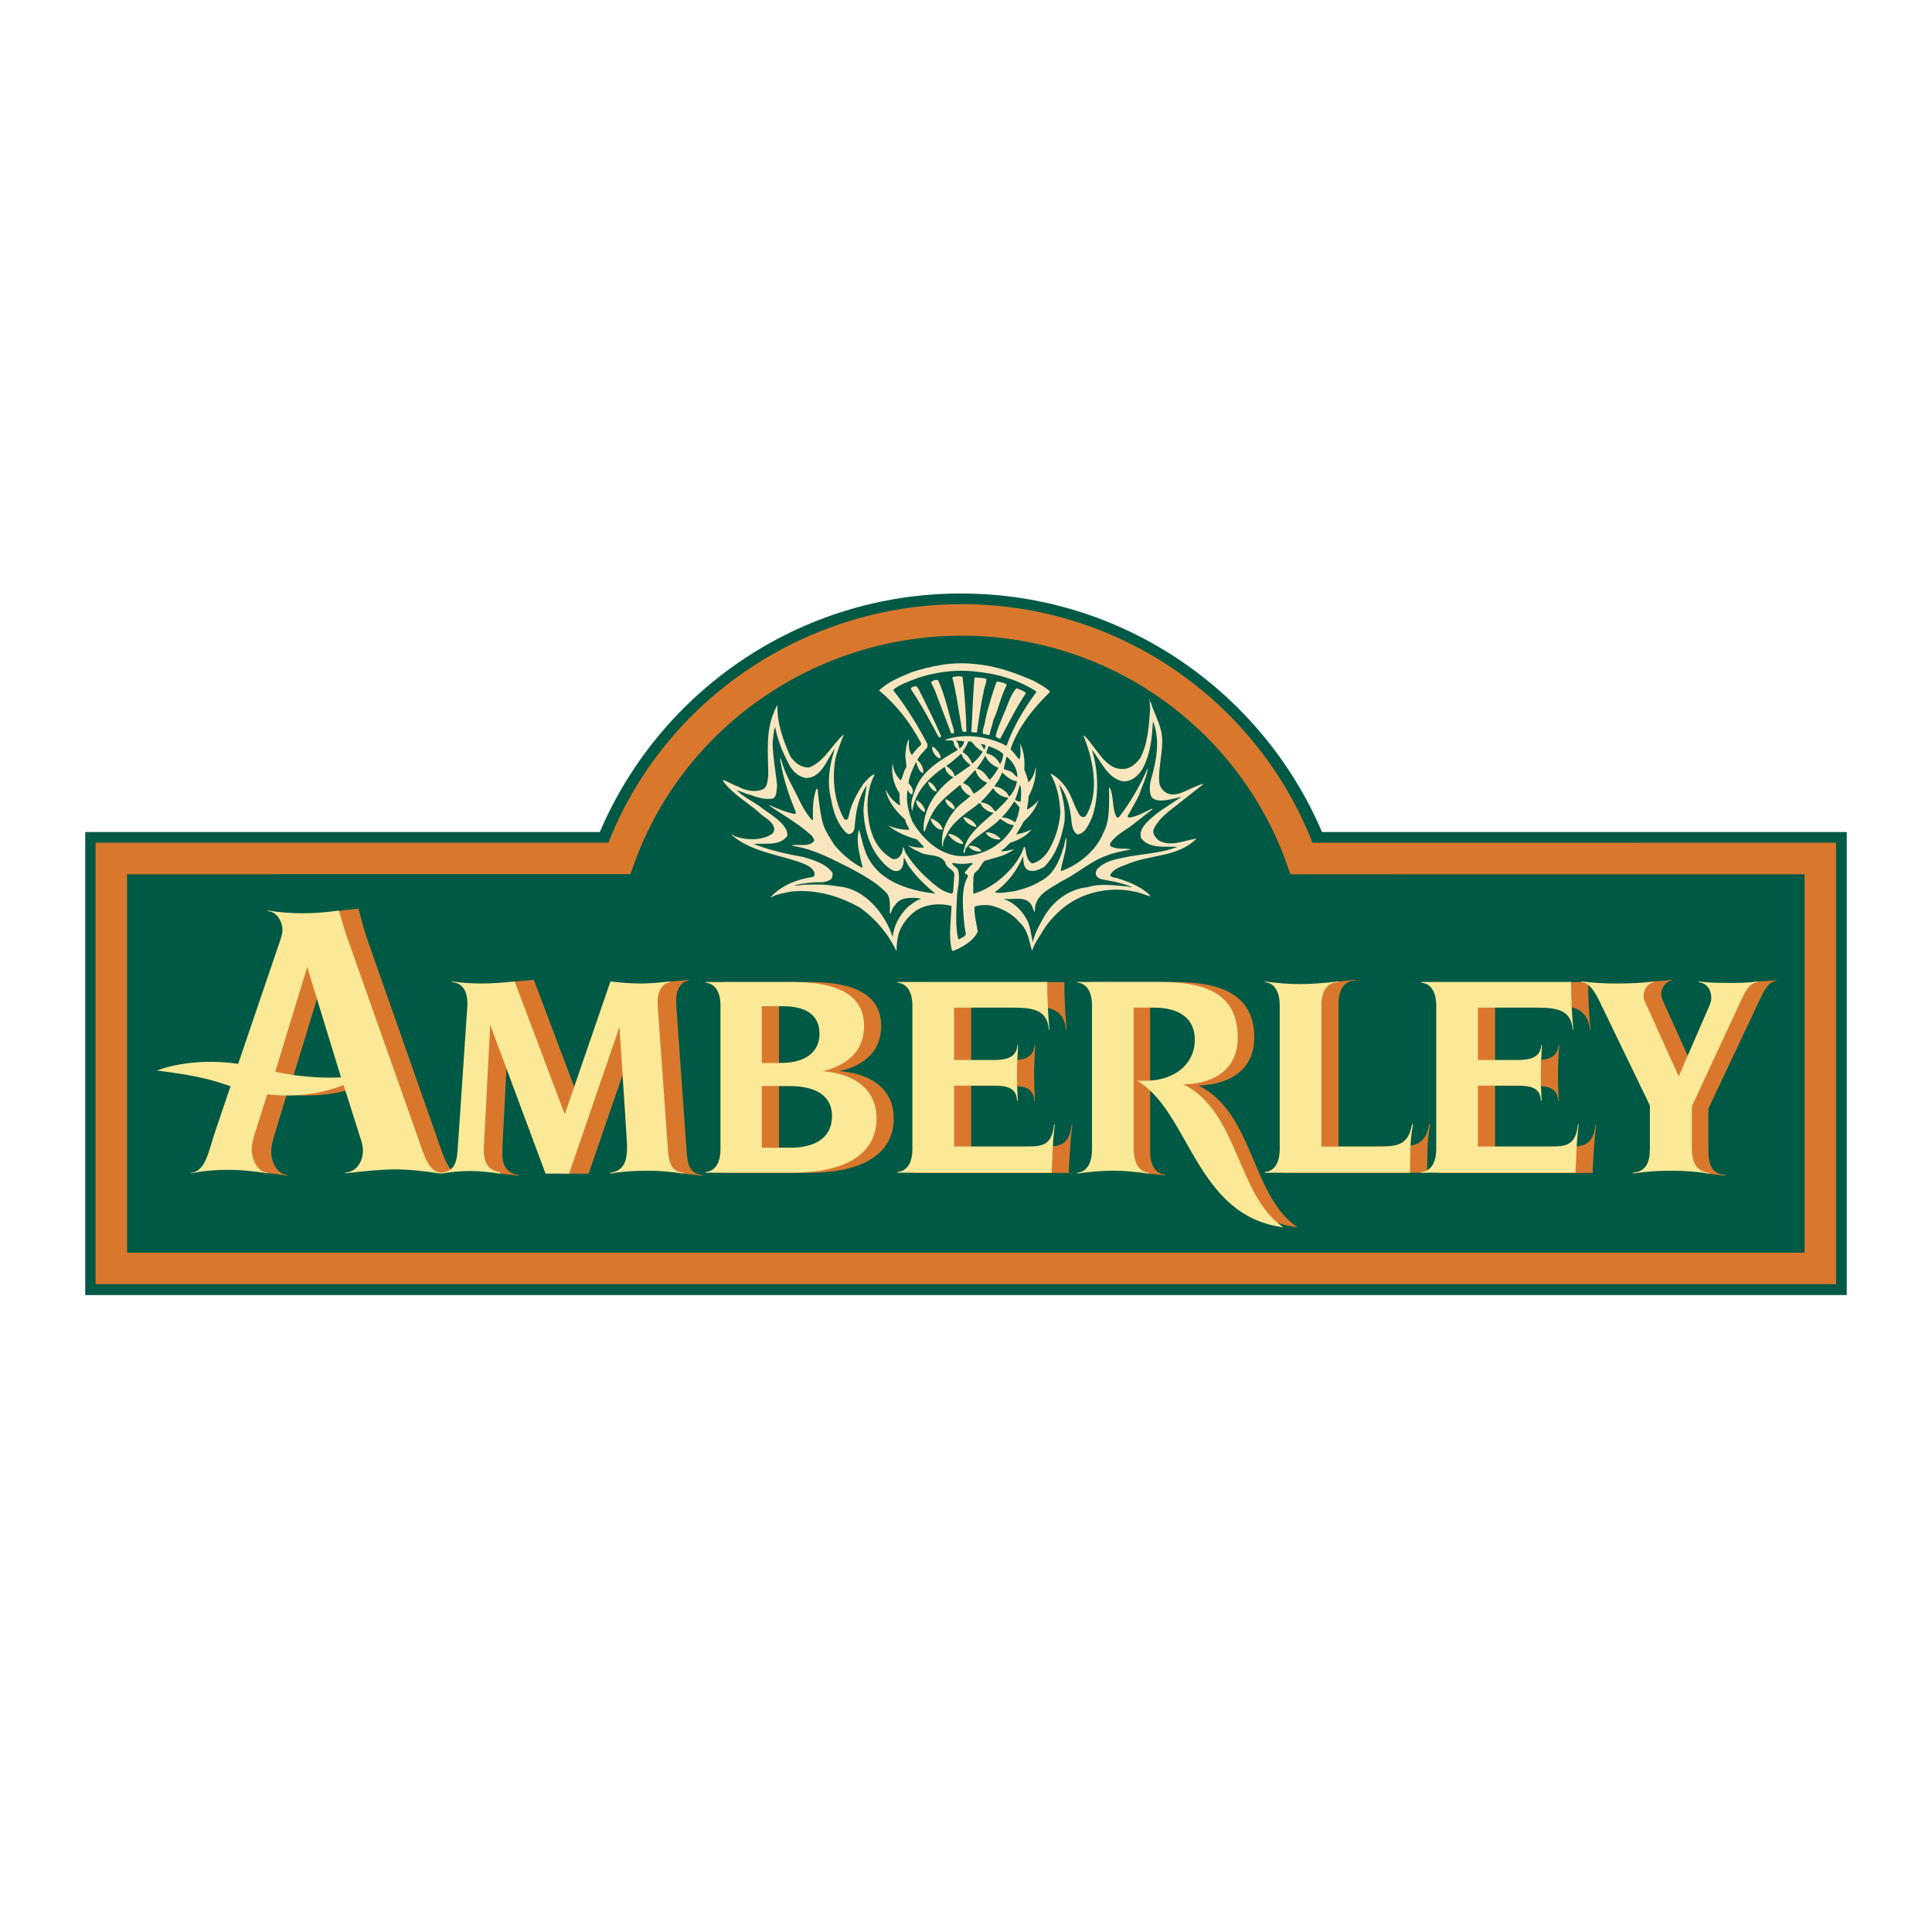 <?xml version="1.0" encoding="UTF-8"?> <svg xmlns="http://www.w3.org/2000/svg" width="800" height="800" viewBox="0 0 800 800" fill="none"><rect x="0" y="0" width="800" height="800" fill="#333333" stroke="none"/><g clip-path="url(#clip0_77_1653)"><path d="M0 800H800V0H0V800Z" fill="white"></path><path fill-rule="evenodd" clip-rule="evenodd" d="M547.42 344.536C522.643 286.464 465.02 245.754 397.892 245.754C330.744 245.754 273.104 286.481 248.344 344.586L248.269 344.527H35.295V536.256H764.706V344.532H547.37L547.42 344.536Z" fill="#005944"></path><path fill-rule="evenodd" clip-rule="evenodd" d="M538.969 355.496C517.861 296.641 461.972 256.686 398.269 256.686C334.533 256.686 277.544 296.595 256.444 355.467L46.102 355.472V525.22H753.761V355.476L538.969 355.496Z" fill="#005944" stroke="#D9782D" stroke-width="13.048" stroke-miterlimit="2.613"></path><path fill-rule="evenodd" clip-rule="evenodd" d="M486.115 406.611C505.468 406.611 518.915 411.758 519.359 428.799C519.915 450.127 496.258 449.455 496.258 449.455C519.276 460.802 517.998 495.204 537.301 508.199C500.761 503.596 498.462 460.038 476.685 447.534L479.968 447.542C492.15 447.542 500.587 440.677 500.587 430.55C500.587 421.992 494.677 417.215 483.347 417.215H476.25V476.851C476.25 481.554 477.939 485.995 482.396 486.352V486.684C480.433 486.418 477.536 486.181 475.673 485.995C472.498 485.671 469.518 484.09 466.625 484.09C462.043 484.09 457.1 483.836 451.916 484.567V483.944C456.378 483.579 458.021 480.524 458.021 475.822V416.323C458.021 411.621 456.336 407.3 451.879 406.935V406.611H486.115Z" fill="#D9782D"></path><path fill-rule="evenodd" clip-rule="evenodd" d="M480.268 406.612C499.62 406.612 512.08 411.687 512.52 428.733C513.08 450.053 489.938 448.949 489.938 448.949C512.951 460.296 512.15 495.204 531.449 508.195C494.914 503.592 492.615 460.035 470.834 447.53L474.117 447.538C486.298 447.538 494.74 440.673 494.74 430.546C494.74 421.989 488.825 417.212 477.499 417.212H469.419V475.818C469.419 480.521 471.108 485.198 475.569 485.555V485.945C470.265 485.223 465.314 484.746 460.736 484.746C456.158 484.746 451.211 485.223 446.027 485.945V485.621C450.489 485.256 452.174 480.815 452.174 476.113V416.24C452.174 411.538 450.489 407.218 446.027 406.852V406.607H480.268V406.612Z" fill="#FCE997"></path><path fill-rule="evenodd" clip-rule="evenodd" d="M545.576 409.214C548.049 409.214 550.839 406.662 554.134 406.4C556.51 406.208 558.883 405.975 561.252 405.703V406.01C556.188 406.01 554.258 410.576 554.258 415.51V474.765H576.562C585.004 474.765 590.204 474.756 591.773 465.596L592.201 465.555C590.756 473.515 591.155 477.769 590.914 485.609H530.867V484.987C535.325 484.63 537.01 480.309 537.01 475.607V416.208C537.01 411.505 535.325 409.488 530.867 409.123V408.824C535.931 409.546 540.753 409.214 545.576 409.214Z" fill="#D9782D"></path><path fill-rule="evenodd" clip-rule="evenodd" d="M538.475 407.479C542.571 407.479 547.879 407.123 554.146 406.4V406.699C549.079 406.699 547.149 411.265 547.149 416.208V474.765H569.457C577.899 474.765 583.095 474.756 584.668 465.596L585.095 465.555C583.647 473.515 584.045 477.769 583.805 485.609H523.758V485.286C528.215 484.92 529.904 480.6 529.904 475.898V416.203C529.904 411.501 528.215 407.06 523.758 406.695V406.4C528.83 407.123 533.652 407.479 538.475 407.479Z" fill="#FCE997"></path><path fill-rule="evenodd" clip-rule="evenodd" d="M120.803 447.798H149.78L135.262 400.443L120.803 447.798ZM183.531 485.861L183.373 485.844C179.48 485.413 175.894 483.607 172.005 483.607C166.054 483.607 158.882 483.292 151.046 484.28V483.429C156.217 482.935 158.143 479.943 158.143 475.987C158.143 475.161 157.985 473.838 157.674 472.688L150.191 448.865L119.985 449.077L113.228 471.281C112.602 473.593 112.29 475.406 112.29 476.892C112.29 480.686 114.415 486.156 118.968 486.521V486.828C116.624 486.441 114.27 486.12 111.909 485.865C108.621 485.517 105.563 484.089 102.67 484.089C97.814 484.089 92.643 483.475 87.16 484.633V483.782C93.427 483.118 94.523 475.992 97.499 467.409L123.824 390.217C124.447 388.399 124.924 386.917 124.924 385.27C124.924 382.63 124.256 383.103 120.18 382.937V382.252C125.194 383.074 129.672 381.854 134.532 381.854C136.893 381.854 139.678 377.185 141.326 377.01C143.559 376.778 145.933 376.595 148.427 376.234C149.681 380.85 150.934 385.925 152.345 389.719L181.236 471.912C183.116 477.237 184.676 482.553 187.523 485.093L183.531 485.861Z" fill="#D9782D"></path><path fill-rule="evenodd" clip-rule="evenodd" d="M73.07 443.284C73.07 443.284 89.813 438.137 115.283 444.799C140.75 451.456 158.538 445.002 158.538 445.002C158.538 445.002 142.157 457.341 114.212 452.518C100.496 450.157 101.23 446.72 73.07 443.284ZM440.731 406.674C440.731 413.588 441.067 420.22 441.677 426.492H441.432C440.71 418.531 435.543 416.626 426.504 416.626H402.145V439.021H418.336C424.246 439.021 428.006 437.814 428.367 432.754H428.67C428.425 437.814 428.189 441.678 428.189 444.33C428.189 447.824 428.309 451.68 428.55 455.905H428.288C428.048 450.717 424.52 449.638 418.73 449.638L402.145 449.534V474.835H429.156C437.959 474.835 442.669 475.32 443.757 465.554H444.039C443.076 473.751 442.906 478.337 442.54 485.692H378.758V485.069C383.22 484.712 384.905 480.384 384.905 475.681V416.427C384.905 411.725 383.22 407.404 378.758 407.039V406.674H440.731Z" fill="#D9782D"></path><path fill-rule="evenodd" clip-rule="evenodd" d="M433.627 406.619C433.627 413.492 433.967 420.125 434.573 426.392H434.332C433.61 418.431 428.443 417.232 419.399 417.232H395.045V438.934H411.273C417.183 438.934 420.943 437.734 421.304 432.667H421.566C421.325 437.734 421.089 441.582 421.089 444.242C421.089 447.737 421.205 451.592 421.45 455.817H421.147C420.906 450.629 417.378 449.542 411.588 449.542H395.045V474.743H422.051C430.854 474.743 435.403 475.328 436.49 465.558H436.768C435.81 473.755 435.801 478.237 435.44 485.596H371.658V485.264C376.116 484.907 377.805 480.586 377.805 475.876V416.327C377.805 411.625 376.116 407.304 371.658 406.939V406.615H433.627V406.619Z" fill="#FCE997"></path><path fill-rule="evenodd" clip-rule="evenodd" d="M657.649 406.674C657.649 413.588 657.989 420.22 658.591 426.492H658.354C657.632 418.531 652.465 416.286 643.417 416.286H619.067V439.026H635.254C641.159 439.026 644.92 437.818 645.285 432.759H645.588C645.347 437.818 645.106 441.682 645.106 444.334C645.106 447.828 645.227 451.684 645.467 455.909H645.21C644.965 450.721 641.437 449.642 635.644 449.642L619.067 449.538V474.839H646.073C654.876 474.839 659.587 475.324 660.674 465.559H660.956C659.989 473.756 659.819 478.342 659.458 485.696H595.672V485.073C600.133 484.717 601.823 480.388 601.823 475.685V416.431C601.823 411.729 600.133 407.408 595.672 407.043V406.678H657.649V406.674Z" fill="#D9782D"></path><path fill-rule="evenodd" clip-rule="evenodd" d="M650.547 406.619C650.547 413.492 650.887 420.125 651.489 426.392H651.253C650.526 418.431 645.363 417.232 636.316 417.232H611.957V438.934H628.189C634.095 438.934 637.86 437.734 638.221 432.667H638.486C638.241 437.734 638.001 441.582 638.001 444.242C638.001 447.737 638.125 451.592 638.362 455.817H638.067C637.822 450.629 634.294 449.542 628.501 449.542H611.957V474.743H638.972C647.775 474.743 652.319 475.328 653.403 465.558H653.689C652.722 473.755 652.718 478.237 652.357 485.596H588.57V485.264C593.032 484.907 594.721 480.586 594.721 475.876V416.327C594.721 411.625 593.032 407.304 588.57 406.939V406.615H650.547V406.619Z" fill="#FCE997"></path><path fill-rule="evenodd" clip-rule="evenodd" d="M207.15 408.671C209.367 408.671 211.272 406.529 213.671 406.375C216.135 406.204 218.595 405.98 221.05 405.703L242.005 461.297L259.718 408.413C263.819 408.899 268.04 408.608 272.501 408.608C273.767 408.608 276.033 406.533 278.038 406.405C280.418 406.24 282.794 406.024 285.164 405.757V406.064C281.545 406.533 279.976 410.497 279.976 413.759C279.976 414.116 279.976 415.203 280.096 417.253L284.28 476.217C284.641 481.642 285.239 485.962 290.792 486.56V486.892C288.417 486.534 286.033 486.247 283.641 486.033C281.176 485.813 279.134 484.086 276.668 484.086C271.485 484.086 266.093 483.414 260.665 484.377V483.762C266.334 482.912 267.313 480.563 267.313 474.773C267.313 474.042 267.313 472.963 267.193 471.635L264.624 425.21L243.723 486.02H233.509L210.641 424.367L208.109 473.611C208.109 473.856 207.989 475.686 207.989 477.371C207.989 482.073 209.437 485.792 214.741 486.514V486.846C212.398 486.497 210.045 486.219 207.686 486.012C205.781 485.842 204.191 484.551 202.805 484.551C198.584 484.551 194.363 484.041 190.146 484.771V484.148C196.783 483.904 196.895 480.073 197.381 472.839L201.116 417.735V415.925C201.116 411.215 199.887 409.293 195.065 408.928V408.426C199.169 409.036 203.05 408.671 207.15 408.671ZM335.578 406.637C355.109 406.637 364.879 412.788 364.879 424.844C364.879 434.369 358.973 440.885 347.759 443.537C362.223 444.745 370.067 452.095 370.067 463.073C370.067 477.3 358.131 485.618 334.856 485.618H299.288V484.995C303.749 484.638 305.438 480.318 305.438 475.615V416.361C305.438 411.659 303.749 407.338 299.288 406.973V406.641H335.578V406.637ZM322.558 440.163H330.394C340.646 440.163 346.431 435.577 346.431 428.102C346.431 420.628 341.368 416.648 331.121 416.648H322.558V475.246H334.374C345.589 475.246 351.619 470.423 351.619 462.106C351.619 454.146 345.589 449.688 333.652 449.688H322.558V475.246V440.163Z" fill="#D9782D"></path><path fill-rule="evenodd" clip-rule="evenodd" d="M328.478 406.636C348.014 406.636 357.784 412.787 357.784 424.844C357.784 434.369 351.878 440.885 340.664 443.537C355.127 444.744 362.967 452.095 362.967 463.072C362.967 477.3 351.031 485.617 327.76 485.617H292.192V485.293C296.649 484.928 298.339 480.607 298.339 475.905V416.319C298.339 411.617 296.649 407.296 292.192 406.931V406.64H328.478V406.636ZM315.459 440.163H323.294C333.542 440.163 339.331 435.576 339.331 428.102C339.331 420.627 334.268 416.647 324.017 416.647H315.459V475.245H327.275C338.489 475.245 344.515 470.423 344.515 462.105C344.515 454.145 338.489 449.688 326.548 449.688H315.459V475.245V440.163ZM127.208 400.44L141.211 446.118C134.832 446.45 125.449 446.214 113.965 443.798L127.208 400.44ZM173.007 470.941L144.291 389.72C142.88 385.926 141.626 381.639 140.373 377.02C135.445 377.76 130.469 378.145 125.486 378.173C120.63 378.173 115.928 377.841 110.914 377.02V377.314C114.99 377.476 116.965 382.236 116.965 384.872C116.965 386.52 116.496 388.005 115.87 389.823L98.621 440.503C78.371 437.594 65.016 443.284 65.016 443.284C83.588 445.554 89.594 447.816 95.462 449.775L89.349 467.804C86.373 476.378 85.373 484.965 79.106 485.621V485.878C84.589 484.729 89.76 484.397 94.62 484.397C99.476 484.397 104.805 484.891 110.914 485.878V485.621C106.527 485.459 104.236 479.84 104.236 476.055C104.236 474.565 104.547 472.747 105.174 470.435L110.64 453.153C124.718 454.751 135.501 452.02 142.274 449.293L149.815 473.075C150.126 474.224 150.284 475.548 150.284 476.374C150.284 480.329 148.209 485.082 143.038 485.575V485.874C150.873 484.886 157.767 484.231 163.723 484.231C169.99 484.231 176.182 484.986 182.449 485.974L182.528 485.617C177.352 485.127 175.514 478.026 173.007 470.941Z" fill="#FCE997"></path><path fill-rule="evenodd" clip-rule="evenodd" d="M199.482 407.243C203.707 407.243 208.285 406.878 213.108 406.4L233.847 461.384L252.776 406.4C256.877 406.878 261.098 407.243 265.555 407.243C268.091 407.243 272.192 406.998 277.496 406.4V406.699C273.877 407.185 272.312 411.14 272.312 414.398C272.312 414.755 272.312 415.842 272.428 417.893L276.529 475.3C276.894 480.724 277.496 485.045 283.041 485.643V485.975C278.218 485.252 273.395 484.767 268.573 484.767C263.389 484.767 258.081 485.012 252.656 485.975V485.643C258.321 484.8 259.649 480.845 259.649 475.055C259.649 474.325 259.649 473.246 259.529 471.917L256.516 425.201L235.656 485.975H225.891L202.981 424.359L200.449 473.312C200.449 473.557 200.325 474.52 200.325 476.205C200.325 480.907 201.773 484.626 207.077 485.348V485.97C202.134 485.248 198.034 484.883 195.141 484.883C190.898 484.886 186.664 485.25 182.482 485.97V485.589C189.16 485.012 189.235 480.264 189.716 473.034L193.448 417.54C193.448 416.934 193.547 416.332 193.547 415.722C193.547 411.02 192.003 407.064 187.181 406.699V406.4C191.285 406.998 195.386 407.243 199.482 407.243Z" fill="#FCE997"></path><path fill-rule="evenodd" clip-rule="evenodd" d="M683.259 482.89C688.808 482.525 689.945 481.155 689.945 475.125V457.76L668.966 414.36C667.401 411.214 664.873 409.965 661.615 409.965V409.462C666.434 410.068 671.124 409.707 676.063 409.707C679.13 409.707 681.894 406.561 684.737 406.391C687.044 406.262 690.257 406.018 692.415 405.752V405.955C689.281 406.441 687.854 409.674 687.854 411.728C687.854 412.451 688.094 413.293 688.46 414.136L702.683 445.67L714.549 416.53C715.154 415.202 715.271 414.003 715.271 413.393C715.271 410.5 714.424 409.201 710.685 408.724V408.221C714.059 408.699 718.545 408.263 723.484 408.263C724.953 408.263 725.837 406.445 727.348 406.408C729.689 406.35 733.034 406.204 735.533 405.839L735.437 406.146C731.818 406.748 730.087 410.952 728.398 414.567L707.389 459.117L707.397 476.332C707.397 482.234 708.887 486.198 714.432 486.555V486.887C712.076 486.498 709.704 486.209 707.323 486.019C704.492 485.783 702.019 483.214 698.939 483.214C693.274 483.214 688.09 482.67 683.263 483.512V482.89H683.259Z" fill="#D9782D"></path><path fill-rule="evenodd" clip-rule="evenodd" d="M676.187 485.647C681.64 484.958 683.18 481.447 683.18 475.424V457.761L662.105 414.157C660.532 411.02 658.1 406.699 654.842 406.699V406.4C659.724 406.984 664.638 407.266 669.555 407.243C675.104 407.243 680.287 406.998 685.106 406.4V406.604C681.972 407.089 680.549 410.322 680.549 412.377C680.549 413.099 680.794 413.942 681.155 414.784L695.117 445.708L707.875 416.332C708.481 415.004 708.601 413.796 708.601 413.194C708.601 410.302 707.173 407.189 703.438 406.703V406.4C706.812 406.878 711.033 407.002 715.976 407.002C719.711 407.002 723.571 407.002 727.672 406.4L727.572 406.699C723.953 407.305 722.222 411.505 720.533 415.12L700.545 458.122V475.121C700.545 481.032 702.068 484.891 707.659 485.709V485.975C702.716 485.132 697.532 484.767 691.863 484.767C686.193 484.767 681.014 485.132 676.191 485.975V485.647H676.187Z" fill="#FCE997"></path><path fill-rule="evenodd" clip-rule="evenodd" d="M427.811 281.816C430.189 283.161 432.671 284.352 434.717 286.278V286.585C427.691 293.424 421.635 301.136 418.518 309.968L418.581 310.486C419.892 311.557 420.843 313.147 421.947 314.462L422.1 314.371C422.889 312.723 422.465 310.486 422.465 308.594C422.374 308.479 422.308 308.346 422.27 308.204C422.233 308.061 422.226 307.913 422.25 307.768C423.989 310.702 424.391 314.736 424.142 318.65C424.852 320.393 425.433 322.165 425.923 324C427.417 322.319 428.425 320.36 428.703 318.131L428.915 317.824C429.069 322.228 427.815 326.229 425.86 329.868C425.981 331.794 425.337 333.537 425.25 335.28C426.993 334.33 428.89 332.927 430.023 331.242C428.977 334.637 426.686 337.754 423.876 340.141C423.08 341.975 421.83 343.623 420.851 345.428L421 345.548C423.146 345.001 425.312 344.419 427.176 343.44C424.885 346.374 421.615 347.873 418.373 348.943C417.182 349.861 416.173 351.388 414.766 352.031L414.497 352.396C416.327 352.704 418.195 351.878 419.905 351.662C416.422 354.447 411.928 355.148 407.736 356.431C406.271 357.684 405.906 359.552 404.349 360.834C402.573 361.843 403.216 364.167 402.971 365.968L403.034 369.853C403.399 370.401 403.706 369.67 404.138 369.761C408.815 368.172 412.787 365.478 416.456 361.996C419.726 358.846 422.569 355.086 423.947 350.84C424.067 350.716 424.25 350.778 424.404 350.778C424.985 353.16 425.014 356.186 427.338 357.535C430.056 357.074 432.231 354.903 433.792 352.824C436.867 347.855 438.681 342.21 439.075 336.38C438.772 330.57 437.701 325.1 434.891 320.331C437.423 321.31 439.751 323.846 441.395 326.108C443.935 329.686 444.761 333.994 447.143 337.634C447.575 337.97 448.094 338.489 448.824 338.306C449.712 338.09 450.048 337.082 450.443 336.38C455.062 327.179 452.588 315.01 449.189 306.025C449.102 305.506 448.459 305.045 448.824 304.56C451.024 306.423 452.738 309.295 454.693 311.682C457.141 314.919 460.291 318.468 464.599 318.405C467.837 318.588 470.497 316.235 472.207 313.79C475.328 307.768 475.726 300.646 476.249 293.553L475.971 289.365C476.249 289.577 475.942 290.557 476.494 290.83C478.175 296.213 481.354 300.982 481.263 307.125C481.226 312.811 479.611 318.223 480.005 324C480.254 325.892 481.562 327.669 483.305 328.461C484.745 329.163 486.364 329.043 487.92 328.677C491.498 327.607 494.648 325.527 498.254 324.519L498.342 324.581L497.3 325.465L483.728 336.164C481.284 338.215 478.806 340.751 477.586 343.656C477.25 345.49 478.507 346.744 479.632 347.902C484.525 350.869 490.269 348.026 495.258 347.262V347.474C487.762 354.75 476.947 353.895 467.899 357.381C464.99 358.663 461.358 359.273 459.677 362.361C460.287 363.586 461.939 363.312 463.039 363.768C467.563 365.233 471.995 366.947 475.756 370.28L476.395 371.226C474.253 370.645 471.991 369.483 469.576 369.18C462.147 367.466 453.925 368.628 447.413 371.534C440.445 374.621 434.451 380.581 430.754 387.247C429.33 389.234 428.178 391.403 427.33 393.696C426.076 389.538 425.682 385.043 422.104 381.864C419.016 378.195 414.978 376.24 410.732 375.049C408.653 374.559 406.084 374.713 404.067 375.202L403.486 375.568C403.395 379.112 404.403 382.416 404.864 385.84C402.814 389.874 398.535 392.194 394.683 393.754C394.193 393.725 394.044 393.298 394.011 392.87C392.786 387.184 393.799 380.855 394.011 375.14C389.026 373.825 383.22 374.406 379.124 377.186C375.853 379.573 373.226 383.055 372.064 386.728C371.574 388.957 371.209 391.31 371.267 393.696L371.055 393.605C367.905 386.786 362.493 380.336 355.923 375.721C347.577 371.106 338.255 368.23 327.921 369.118C324.929 369.728 321.808 370.127 319.243 371.596V371.318C324.069 366.337 330.154 364.075 336.728 363.096C337.4 362.668 337.367 361.843 337.214 361.199C336.022 358.634 333.088 357.746 330.702 356.858C321.26 353.683 310.896 352.488 302.977 345.793V345.702C303.467 345.519 303.832 346.1 304.289 346.283C308.875 347.935 315.08 348.117 319.334 345.548C320.309 344.971 320.645 343.992 320.587 342.921C319.79 339.742 316.366 338.58 314.258 336.38C309.336 332.068 303.314 328.798 299.433 323.481L299.309 322.958C301.45 323.539 303.409 325.008 305.609 325.681C308.605 327.424 313.005 328.308 316.308 326.627C318.018 325.191 317.773 322.958 318.139 320.974C318.051 312.23 317.068 302.908 320.338 295.296C320.674 294.072 321.438 292.943 321.957 291.872C321.683 299.667 324.343 306.452 327.186 313.055C328.929 315.741 331.768 318.007 335.163 317.762C341.492 315.255 344.547 308.224 349.469 304.037C348.187 307.245 346.842 310.611 345.954 314.097C344.456 322.348 345.464 331.213 349.042 338.215C349.316 338.734 349.685 339.468 350.358 339.468C350.876 339.497 351.15 338.916 351.304 338.518C352.25 333.355 354.666 328.769 357.629 324.427C358.916 323.02 360.289 321.248 362.032 320.605L362.095 320.85C360.14 324.701 359.19 328.984 359.219 333.691C359.434 342.278 361.422 350.931 369.37 355.547C369.951 355.974 370.777 355.638 371.416 355.547C373.13 354.629 373.861 352.674 373.894 350.778C374.629 351.326 374.537 352.704 375.239 353.496C378.48 358.663 383.158 363.341 388.076 367.192C389.91 368.57 391.898 369.637 394.16 370.006C394.588 369.853 394.588 369.392 394.679 369.027L395.169 361.996C394.712 359.763 391.653 359.46 391.438 357.074C388.902 353.102 383.826 354.903 380.497 352.674C378.856 351.992 377.305 351.108 375.882 350.043C377.837 350.778 380.008 351.019 382.274 350.994L382.639 350.778C381.63 349.678 380.593 348.578 379.646 347.536C375.334 346.407 371.055 344.511 367.752 341.821C370.383 342.892 373.164 343.594 376.251 343.594C376.496 343.502 376.376 343.257 376.405 343.075C375.762 341.85 374.998 340.688 374.782 339.315C371.113 336.135 368.121 332.284 366.868 327.88C366.897 327.607 366.805 327.299 366.93 327.088C367.905 329.561 369.922 331.794 372.309 333.384C372.462 333.384 372.645 333.413 372.736 333.23C372.309 331.765 372.645 329.96 372.429 328.399C369.934 324.674 368.941 320.143 369.648 315.716C369.724 318.521 370.911 321.181 372.948 323.112C373.898 321.676 374.019 319.904 374.869 318.405L375.363 317.459L374.869 312.993C375.027 310.578 375.272 308.225 376.251 306.178L376.405 306.241C376.189 308.561 376.281 310.914 377.567 312.69C378.725 311.101 379.92 309.694 381.385 308.44V307.706C377.198 299.667 371.3 291.901 363.996 285.912C367.843 282.152 372.674 280.471 377.289 278.421C385.544 275.732 394.5 273.835 403.976 274.997C412.554 275.732 420.262 278.604 427.811 281.816Z" fill="#F9E6BF"></path><path fill-rule="evenodd" clip-rule="evenodd" d="M429.065 286.277L429.152 286.492C424.08 293.461 419.585 300.799 416.805 308.804C416.128 308.713 415.489 308.103 414.754 307.858C407.969 304.833 398.556 303.579 391.28 306.389C392.202 307.09 394.671 305.808 394.887 307.489C395.04 308.622 395.621 309.601 396.568 310.336L396.414 310.639C390.085 314.341 382.415 318.678 379.39 325.983C378.256 328.983 376.696 332.158 377.65 335.645C378.232 335.524 377.713 334.636 378.078 334.271C379.543 327.207 385.046 321.675 391.068 317.611C391.741 318.006 391.405 319.047 392.015 319.595C392.72 320.483 393.484 321.401 394.584 321.646L394.675 321.949C387.918 326.933 382.967 333.872 382.419 342.123L382.477 344.236L382.938 344.174C384.067 340.75 385.445 337.45 387.553 334.42C390.305 330.751 393.974 328.062 397.365 325.165C398.253 324.92 397.792 326.174 398.34 326.572C399.257 327.821 400.357 329.046 401.855 329.564C399.751 331.673 396.966 333.171 395.252 335.587C391.828 339.836 389.45 344.696 390.18 350.474C390.301 350.598 390.575 350.32 390.483 350.109C390.363 347.938 391.737 346.411 392.471 344.605C395.497 339.255 401 336.201 405.582 332.499C406.375 332.777 406.441 333.723 406.989 334.275C408.151 335.342 409.496 336.292 411.086 336.475L411.301 336.749C407.172 340.476 401.457 344.73 399.56 350.2C399.656 351.329 398.522 352.246 399.133 353.346C399.656 352.951 399.593 352.155 399.805 351.574C403.383 346.074 409.741 343.808 414.173 339.044C415.887 340.115 417.564 341.58 419.739 341.671V341.978C415.672 349.312 408.238 353.744 400.237 354.45C390.363 355.334 382.415 348.058 377.8 340.202C376.21 336.168 374.895 331.581 375.874 326.937C376.082 327.699 376.545 328.367 377.186 328.83C378.012 329.261 377.738 328.162 378.012 327.821C378.074 326.356 377.065 325.227 376.177 324.277C376.576 321.131 377.983 318.379 379.265 315.561C379.692 315.897 379.572 316.723 379.908 317.242C380.303 318.433 381.037 319.84 382.324 320.114C382.473 318.006 381.465 316.142 379.846 314.735C380.639 312.78 382.627 311.158 384.034 309.386V308.07C380 300.429 375.443 292.88 369.943 285.911V285.542C372.936 283.218 376.455 282.151 379.846 280.773C386.814 278.511 394.426 277.229 402.374 277.93C412.098 278.727 421.117 281.172 429.065 286.277Z" fill="#005944"></path><path fill-rule="evenodd" clip-rule="evenodd" d="M398.559 280.192C399.472 287.592 399.995 295.262 400.178 302.874C399.75 303.147 399.198 302.969 398.708 302.998C398.069 301.803 398.098 300.367 397.824 299.055C396.754 292.788 395.899 286.459 394.309 280.408C395.691 280.016 397.144 279.942 398.559 280.192ZM408.462 281.142C408.491 283.189 407.329 284.932 407.204 287.011C405.98 292.328 405.345 297.893 404.486 303.363L402.224 303.147C402.655 295.843 402.834 288.231 403.477 280.927L403.751 280.499C405.307 280.715 407.022 280.59 408.462 281.142ZM388.494 281.719C391.429 288.231 392.811 295.386 394.944 302.201L395.098 303.455C394.703 303.55 394.214 303.886 393.844 303.608L386.971 285.542L385.506 282.541C386.179 281.815 387.581 281.171 388.494 281.719ZM416.899 283.558C414.446 288.293 413.475 293.581 411.242 298.383C410.968 300.429 410.051 302.201 409.773 304.251C408.985 304.65 408.155 303.791 407.208 303.882H406.992C406.694 301.865 407.818 300.246 407.943 298.321C409.101 292.904 410.786 287.683 412.554 282.541L413.01 282.238C414.392 282.425 415.853 282.641 416.899 283.558ZM380.493 285.542C383.672 291.9 386.818 298.229 389.661 304.708C389.814 305.289 389.204 305.227 388.868 305.351C387.768 303.944 387.216 302.172 386.237 300.674C383.427 295.449 380.493 290.252 377.131 285.268C377.467 284.259 378.658 284.139 379.542 284.168L380.493 285.542ZM424.756 286.795L424.602 287.376C420.568 293.336 417.543 299.665 414.177 305.87C413.504 305.895 412.861 305.289 412.28 305.077C412.77 301.927 414.392 299.055 415.43 296.025C417.24 292.357 418.061 288.14 420.842 285.023C422.245 285.388 423.532 286.002 424.756 286.795Z" fill="#F9E6BF"></path><path fill-rule="evenodd" clip-rule="evenodd" d="M477.635 299.267C480.483 306.725 478.706 315.623 476.598 322.807C476.017 325.069 475.772 327.97 476.843 330.083C478.312 331.701 480.881 331.577 482.927 331.332C485.035 330.842 487.268 330.568 489.314 329.867C484.392 333.353 478.86 336.225 474.489 340.932C473.083 342.613 471.647 344.754 472.564 347.107C476.021 351.602 482.375 350.378 487.542 350.685C480.329 353.528 471.92 353.528 464.284 355.329C460.648 356.035 457.037 357.072 454.319 359.853C453.95 360.592 453.464 361.48 453.862 362.36C454.746 364.286 456.888 364.074 458.569 364.564C462.088 365.082 465.475 366 468.687 367.282C467.741 367.556 466.882 366.83 465.844 366.983C460.827 366.552 455.149 365.788 450.434 367.349C442.677 368.083 435.796 373.217 432.007 380.185C430.197 383.336 428.429 386.515 427.699 390.092C426.964 387.615 426.811 384.709 425.864 382.236C424.059 377.894 420.212 373.769 415.717 372.329L415.866 372.209C419.539 372.665 424.15 370.918 426.815 374.259C427.516 375.296 427.79 376.55 428.284 377.712C428.649 376.977 428.467 375.906 428.716 375.052C429.815 369.822 435.501 367.593 439.506 364.933C445.956 361.874 451.459 356.62 458.212 354.296C461.453 352.98 464.969 352.37 468.484 351.727C465.641 351.054 462.466 351.943 459.988 350.419C459.469 350.141 459.652 349.378 459.839 349.012C462.586 345.124 466.99 343.414 470.534 340.293C472.701 338.736 474.909 336.777 477.071 335.221C477.071 335.067 477.349 334.914 477.137 334.793C474.05 336.138 471.207 338.035 467.754 338.52C467.297 338.554 466.803 338.28 467.015 337.79C468.546 334.947 470.256 332.162 471.63 329.29C472.854 325.712 474.568 322.351 475.241 318.561L475.087 318.408C472.099 325.294 468.303 331.801 463.778 337.79C463.528 338.184 463.006 338.736 462.462 338.52C460.262 334.885 461.453 329.78 459.465 326.049L459.245 326.264C459.158 332.743 459.797 339.438 456.9 344.821C453.929 352.216 446.537 358.268 439.195 360.745C439.598 357.931 440.54 355.151 441.121 352.308C441.49 350.569 441.577 348.61 441.64 346.804C440.756 348 440.905 350.046 440.175 351.515C438.68 356.62 436.132 362.273 430.849 364.871C427.549 366.95 423.851 368.112 420.058 369.029C417.431 369.303 414.708 370.038 412.048 369.548V369.332C417.277 365.668 421.307 360.135 423.665 354.512C423.785 356.711 423.665 359.309 425.864 360.376C428.155 361.202 430.392 360.011 432.318 359.002C437.419 353.96 439.594 347.02 440.814 340.048C441.27 334.549 439.959 329.597 438.552 324.795C441.092 328.099 442.615 332.407 443.229 336.748C443.964 339.774 443.291 343.596 446.101 345.551C449.554 345.094 450.812 341.243 452.123 338.674C455.207 330.054 454.871 319.051 452.123 310.431C455.759 314.922 458.511 322.259 464.96 323.542C468.596 323.787 471.622 321.035 473.307 317.98C476.245 312.361 477.063 305.845 477.345 299.117L477.635 299.267ZM327.394 317.76C328.863 319.931 331.096 321.736 333.69 322.164C339.807 322.131 342.065 315.469 344.788 311.311L345.431 310.273L345.585 310.336C343.534 316.507 342.31 324.09 344.115 330.751C344.912 335.553 346.377 340.168 349.556 343.957C350.291 344.63 350.992 345.7 352.125 345.273C354.45 344.418 353.715 341.542 354.172 339.558C354.695 334.42 355.977 329.593 358.729 325.372H358.849C358.417 328.825 357.658 332.158 357.533 335.735C357.994 344.447 360.439 352.486 367.013 358.542C368.511 359.795 370.283 361.293 372.3 360.467C374.164 359.426 374.164 357.101 374.255 355.084C375.172 356.184 375.508 357.682 376.459 358.845C379.543 363.128 383.182 366.734 387.341 370.005C375.446 368.718 362.061 364.348 357.994 351.66C357.077 348.971 356.529 346.161 355.703 343.439C354.234 348.726 356.068 354.109 357.168 359.06L357.015 359.367C352.582 357.01 348.855 353.893 345.431 349.826C343.626 346.771 341.579 344.049 340.662 340.658C339.5 336.196 339.039 331.49 338.554 326.779L338.247 326.567L337.94 326.933C336.566 330.693 336.533 335.184 336.628 339.404C336.628 339.678 336.354 339.496 336.197 339.558C334.333 337.479 332.714 334.818 331.428 332.282C328.585 326.198 324.887 320.483 323.268 313.88C322.779 314.552 323.268 315.499 323.36 316.295C324.58 323.172 326.813 329.622 329.382 335.951C329.382 336.35 329.747 336.927 329.137 337.051C325.439 336.379 321.982 334.881 318.653 333.382L318.5 333.536C324.244 337.541 330.515 340.932 335.985 345.916C336.533 346.589 337.085 347.261 337.147 348.116C335.159 350.959 330.851 349.398 327.821 350.042C328.191 350.411 328.892 350.224 329.382 350.469C337.574 351.847 344.696 355.881 351.972 359.426C357.23 362.298 362.7 365.174 367.071 369.698C368.972 371.93 368.362 375.321 368.478 378.193L368.631 378.351C369.395 377.372 369.366 375.873 370.528 374.985C372.603 371.441 376.7 371.686 380.277 371.897L381.377 372.267C379.302 372.723 377.712 374.255 375.969 375.504C372.421 379.019 370.038 383.394 369.64 388.038C366.552 378.409 358.114 367.892 347.203 367.066C343.078 366.274 338.554 366.12 334.213 366.336C332.44 366.182 330.851 366.826 329.137 366.701L329.228 366.548C333.04 365.633 336.954 365.212 340.874 365.294C342.252 364.9 343.9 364.746 344.634 363.31C344.543 362.605 345.004 361.932 344.634 361.26C341.579 357.379 336.993 356.246 332.685 354.873C325.559 353.619 318.591 352.03 312.05 349.461C316.574 349.033 322.413 350.411 325.621 346.589C326.476 345.825 325.804 344.688 325.713 343.804C323.239 339.097 318.043 336.773 314.187 333.598C311.104 331.548 307.675 329.838 305.023 327.207C306.854 327.667 308.501 328.643 310.373 329.041C313.399 330.141 316.698 331.241 320.122 330.668C321.803 329.506 321.467 327.148 321.803 325.252C321.164 319.441 320.122 313.818 319.911 307.858C320.156 305.505 320.247 303.118 320.948 300.947C322.077 306.97 324.459 312.473 327.394 317.76ZM399.29 307.032C398.983 308.132 398.464 309.447 397.244 309.846C396.999 308.746 396.907 307.584 395.899 306.82L395.99 306.667C397.09 306.82 398.281 306.696 399.29 307.032ZM404.702 309.692C405.374 310.302 406.046 310.883 406.839 311.157V311.431C405.619 313.17 404.395 314.797 402.598 316.2C401.83 314.428 400.634 312.502 398.713 311.523L398.775 310.941C399.663 309.779 400.427 308.435 400.917 307.028C402.863 306.542 403.295 308.987 404.702 309.692ZM408.155 308.746C407.943 309.265 407.881 309.875 407.516 310.336C407.059 309.692 406.594 308.684 406.109 308.011C406.781 308.314 407.636 308.103 408.155 308.746ZM415.43 312.261C415.339 313.789 414.849 315.162 414.115 316.445C413.11 314.341 411.089 312.506 408.74 312.045L408.371 311.738C408.765 310.821 408.981 309.846 409.408 308.958C411.512 309.813 413.72 310.576 415.43 312.261Z" fill="#005944"></path><path fill-rule="evenodd" clip-rule="evenodd" d="M388.442 311.22C388.932 311.984 389.388 312.781 389.542 313.727C389.388 313.814 389.479 313.997 389.297 314.097C387.616 313.607 386.362 311.801 385.993 310.121C386.089 309.813 385.744 309.477 386.089 309.232C387.217 309.386 387.616 310.519 388.442 311.22Z" fill="#F9E6BF"></path><path fill-rule="evenodd" clip-rule="evenodd" d="M398.71 313.573C399.536 314.884 400.577 315.806 401.768 316.723V317.03L395.53 321.338H395.257C394.949 319.686 393.638 318.312 392.169 317.453L391.957 317.084C394.032 315.648 395.962 313.905 397.979 312.104C398.344 312.411 398.436 313.083 398.71 313.573ZM413.447 317.914C412.468 319.686 411.277 321.521 409.77 322.957C408.367 321.064 406.96 318.678 404.425 318.341C405.711 316.569 406.96 314.797 407.998 312.9C408.828 315.254 411.148 317.088 413.447 317.914ZM417.05 313.419C419.528 315.652 421.271 318.466 421.296 321.857C420.683 321.408 420.12 320.896 419.615 320.329C418.668 319.259 417.324 318.956 416.008 318.649L415.643 318.341L416.747 313.419H417.05Z" fill="#005944"></path><path d="M475.375 318.281H475.437V317.824H475.375V318.281Z" fill="#F9E6BF"></path><path fill-rule="evenodd" clip-rule="evenodd" d="M403.968 318.924C404.487 321.248 406.346 323.24 408.616 324L408.674 324.211C407.272 326.017 405.163 327.424 403.233 328.677C402.374 327.544 401.826 325.743 400.295 325.008L398.768 324.211L403.752 318.924H403.968ZM421.088 323.539C420.719 325.892 419.619 327.947 418.062 329.777C417.357 329.686 417.39 328.768 416.904 328.308C415.406 326.814 413.875 325.892 411.824 325.681C412.132 324.643 413.111 323.755 413.659 322.746L414.97 319.874C416.68 321.431 418.643 323.265 421.088 323.539Z" fill="#005944"></path><path fill-rule="evenodd" clip-rule="evenodd" d="M387.918 327.726C386.391 327.759 385.656 326.443 384.772 325.372C384.834 324.762 384.037 324.302 384.527 323.691C386.237 324.272 387.524 326.107 387.918 327.726Z" fill="#F9E6BF"></path><path fill-rule="evenodd" clip-rule="evenodd" d="M422.769 330.142L422.678 331.914C421.91 331.914 421.026 331.702 420.353 331.241C420.474 330.449 420.935 329.594 421.204 328.768L422.308 324.945C423.014 326.381 422.827 328.398 422.769 330.142ZM412.186 327.668C413.593 329.071 415.215 330.021 417.112 330.233C417.386 330.266 417.544 330.723 417.266 330.814C415.796 332.677 414.024 334.176 412.339 335.952C411.393 335.798 411.273 334.665 410.505 334.118C409.411 333.06 407.986 332.412 406.471 332.283C406.413 332.13 406.259 332.038 406.321 331.856C408.098 330.204 409.654 328.34 411.086 326.473C411.642 326.473 411.825 327.269 412.186 327.668Z" fill="#005944"></path><path fill-rule="evenodd" clip-rule="evenodd" d="M395.319 334.546C395.439 335.094 394.858 335.156 394.526 335.002C393.086 334.118 391.376 332.62 391.434 330.877C393.086 331.429 394.829 332.803 395.319 334.546ZM383.059 336.011C382.814 336.351 382.449 336.073 382.204 335.953C380.677 334.824 379.394 333.322 379.332 331.487C380.004 331.213 380.552 332.13 381.166 332.437C382.05 333.537 383.059 334.637 383.059 336.011Z" fill="#F9E6BF"></path><path fill-rule="evenodd" clip-rule="evenodd" d="M422.188 334.271C421.931 336.43 421.332 338.534 420.416 340.505C418.822 339.467 417.145 338.55 415.128 338.517L414.975 338.214C416.963 336.35 418.61 334.026 419.988 331.855L422.188 334.271Z" fill="#005944"></path><path fill-rule="evenodd" clip-rule="evenodd" d="M404.271 342.033C404.338 342.124 404.209 342.46 403.968 342.402C402.163 341.974 400.27 340.933 399.291 339.252C399.108 339.007 398.897 338.795 398.984 338.459C399.291 338.276 399.66 338.426 399.934 338.579C401.644 339.131 403.478 340.323 404.271 342.033ZM388.562 340.659C389.359 341.451 390.214 342.34 390.334 343.506C388.442 343.871 386.79 341.945 385.782 340.418C385.811 339.899 385.138 339.472 385.508 338.949C386.699 339.131 387.583 340.015 388.562 340.659ZM414.24 347.262C414.361 347.474 414.116 347.718 413.871 347.627C411.671 347.627 409.534 346.834 408.309 345.062C408.28 344.875 408.309 344.631 408.521 344.602C410.787 344.664 412.742 345.701 414.24 347.262ZM398.834 349.005C398.984 349.37 398.652 349.37 398.465 349.524C396.145 349.092 393.912 347.445 392.601 345.427C393.057 345.091 393.638 345.365 394.066 345.49C395.962 346.162 397.639 347.2 398.834 349.005ZM406.537 352.396C404.703 352.977 402.748 352.122 401.341 350.839C401.308 350.653 401.005 350.321 401.399 350.258C403.512 350.043 405.251 350.96 406.537 352.396Z" fill="#F9E6BF"></path><path fill-rule="evenodd" clip-rule="evenodd" d="M402.441 357.289C402.595 357.409 402.748 357.746 402.595 357.961C401.279 358.601 400.631 360.223 399.565 361.049C399.2 362.332 401.125 361.78 400.76 362.942C397.979 367.893 398.652 374.712 399.079 380.552C399.262 382.689 399.536 384.797 399.934 386.877C399.415 388.039 398.1 388.255 397.154 388.927L396.784 388.836C395.593 383.76 395.962 377.862 396.203 372.633C396.145 368.354 397.917 364.257 396.635 360.008C395.991 359.028 394.892 358.601 394.311 357.658L394.431 357.293C397.073 357.838 399.799 357.836 402.441 357.289Z" fill="#005944"></path></g><defs><clipPath id="clip0_77_1653"><rect width="800" height="800" fill="white"></rect></clipPath></defs></svg> 